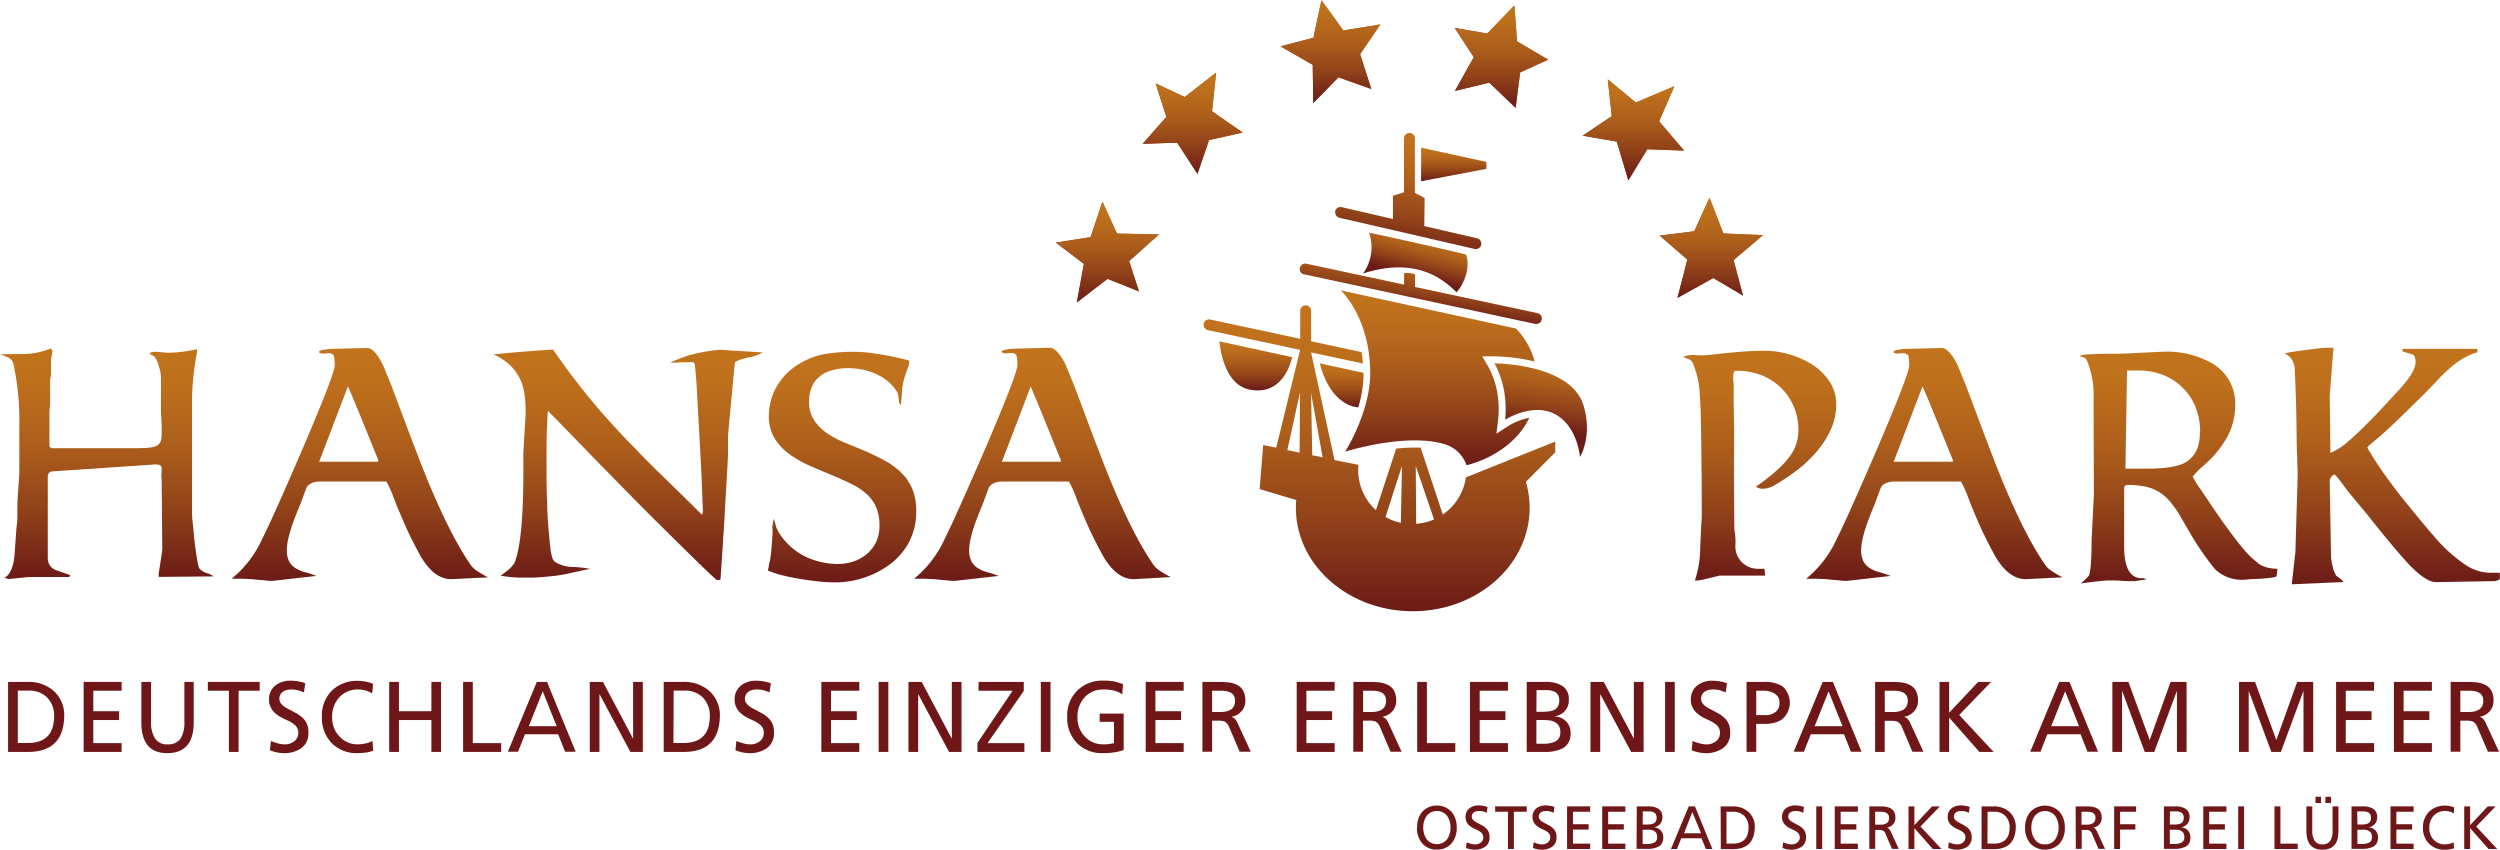 <?xml version="1.0"?>
<svg xmlns="http://www.w3.org/2000/svg" xmlns:xlink="http://www.w3.org/1999/xlink" viewBox="0 0 573.03 194.71" width="250" height="85"><defs><style>.cls-1{fill:url(#linear-gradient);}.cls-2{fill:url(#linear-gradient-2);}.cls-3{fill:url(#linear-gradient-3);}.cls-4{fill:url(#linear-gradient-4);}.cls-5{fill:url(#linear-gradient-5);}.cls-6{fill:url(#linear-gradient-6);}.cls-7{fill:url(#linear-gradient-7);}.cls-8{fill:url(#linear-gradient-8);}.cls-9{fill:url(#linear-gradient-9);}.cls-10{fill:url(#linear-gradient-10);}.cls-11{fill:url(#linear-gradient-11);}.cls-12{fill:url(#linear-gradient-12);}.cls-13{fill:url(#linear-gradient-13);}.cls-14{fill:url(#linear-gradient-14);}.cls-15{fill:url(#linear-gradient-15);}.cls-16{fill:#6f1718;}.cls-17{clip-path:url(#clip-path);}.cls-18{fill:url(#linear-gradient-17);}.cls-19{clip-path:url(#clip-path-2);}.cls-20{fill:url(#linear-gradient-19);}.cls-21{clip-path:url(#clip-path-3);}.cls-22{fill:url(#linear-gradient-21);}.cls-23{clip-path:url(#clip-path-4);}.cls-24{fill:url(#linear-gradient-23);}.cls-25{clip-path:url(#clip-path-5);}.cls-26{fill:url(#linear-gradient-25);}.cls-27{clip-path:url(#clip-path-6);}.cls-28{fill:url(#linear-gradient-27);}.cls-29{fill:url(#linear-gradient-28);}.cls-30{fill:url(#linear-gradient-29);}.cls-31{fill:url(#linear-gradient-30);}.cls-32{fill:url(#linear-gradient-31);}.cls-33{fill:url(#linear-gradient-32);}.cls-34{fill:url(#linear-gradient-33);}.cls-35{fill:url(#linear-gradient-34);}.cls-36{fill:url(#linear-gradient-35);}.cls-37{fill:url(#linear-gradient-36);}</style><linearGradient id="linear-gradient" x1="242.03" y1="57.72" x2="265.68" y2="57.72" gradientUnits="userSpaceOnUse"><stop offset="0" stop-color="#6c1b17"/><stop offset="0.02" stop-color="#6e1d17"/><stop offset="0.31" stop-color="#924319"/><stop offset="0.58" stop-color="#ad5e1b"/><stop offset="0.82" stop-color="#bc6e1c"/><stop offset="1" stop-color="#c2741c"/></linearGradient><linearGradient id="linear-gradient-2" x1="261.93" y1="28.18" x2="284.84" y2="28.18" xlink:href="#linear-gradient"/><linearGradient id="linear-gradient-3" x1="293.54" y1="11.79" x2="316.41" y2="11.79" xlink:href="#linear-gradient"/><linearGradient id="linear-gradient-4" x1="333.43" y1="12.93" x2="354.87" y2="12.93" xlink:href="#linear-gradient"/><linearGradient id="linear-gradient-5" x1="362.78" y1="29.7" x2="386.02" y2="29.7" xlink:href="#linear-gradient"/><linearGradient id="linear-gradient-6" x1="380.44" y1="56.74" x2="404.11" y2="56.74" xlink:href="#linear-gradient"/><linearGradient id="linear-gradient-7" x1="24.49" y1="132.62" x2="24.49" y2="79.82" xlink:href="#linear-gradient"/><linearGradient id="linear-gradient-8" x1="82.5" y1="133.07" x2="82.5" y2="79.67" xlink:href="#linear-gradient"/><linearGradient id="linear-gradient-9" x1="143.92" y1="132.92" x2="143.92" y2="80.12" xlink:href="#linear-gradient"/><linearGradient id="linear-gradient-10" x1="193.06" y1="133.37" x2="193.06" y2="80.57" xlink:href="#linear-gradient"/><linearGradient id="linear-gradient-11" x1="238.95" y1="133.07" x2="238.95" y2="79.67" xlink:href="#linear-gradient"/><linearGradient id="linear-gradient-12" x1="403.37" y1="132.92" x2="403.37" y2="80.27" xlink:href="#linear-gradient"/><linearGradient id="linear-gradient-13" x1="443.41" y1="133.07" x2="443.41" y2="79.67" xlink:href="#linear-gradient"/><linearGradient id="linear-gradient-14" x1="499.37" y1="133.67" x2="499.37" y2="80.49" xlink:href="#linear-gradient"/><linearGradient id="linear-gradient-15" x1="548.36" y1="133.89" x2="548.36" y2="79.67" xlink:href="#linear-gradient"/><clipPath id="clip-path"><polygon class="cls-1" points="242.03 55.55 248.44 60.42 246.82 69.27 253.86 63.86 261.08 66.75 258.82 59.79 265.68 53.66 256.02 53.48 252.69 46.17 249.98 54.29 242.03 55.55"/></clipPath><linearGradient id="linear-gradient-17" x1="-60.62" y1="630.87" x2="-59.62" y2="630.87" gradientTransform="matrix(0, -23.11, -23.11, 0, 14831.51, -1331.5)" xlink:href="#linear-gradient"/><clipPath id="clip-path-2"><polygon class="cls-2" points="264.89 19.07 267.35 26.73 261.93 32.89 269.82 32.65 274.47 39.81 277.13 32.05 284.84 30.32 277.82 25.44 278.76 16.55 271.56 22.18 264.89 19.07"/></clipPath><linearGradient id="linear-gradient-19" x1="-60.73" y1="630.86" x2="-59.73" y2="630.86" gradientTransform="matrix(0, -23.26, -23.26, 0, 14945.83, -1372.59)" xlink:href="#linear-gradient"/><clipPath id="clip-path-3"><polygon class="cls-3" points="293.54 10.57 300.89 14.79 301.01 23.58 306.79 17.67 314.33 20.35 311.76 12.34 316.41 5.54 307.91 6.91 302.89 0 301.05 8.59 293.54 10.57"/></clipPath><linearGradient id="linear-gradient-21" x1="-60.96" y1="630.85" x2="-59.96" y2="630.85" gradientTransform="matrix(0, -23.58, -23.58, 0, 15182.96, -1414.07)" xlink:href="#linear-gradient"/><clipPath id="clip-path-4"><polygon class="cls-4" points="333.43 6.34 337.82 13.04 333.49 20.77 341.35 18.88 347.4 24.67 348.44 16.54 354.87 13.62 347.73 9.41 347.12 1.18 340.89 7.64 333.43 6.34"/></clipPath><linearGradient id="linear-gradient-23" x1="-60.89" y1="630.85" x2="-59.89" y2="630.85" gradientTransform="matrix(0, -23.48, -23.48, 0, 15156.72, -1405.17)" xlink:href="#linear-gradient"/><clipPath id="clip-path-5"><polygon class="cls-5" points="368.52 18.13 369.44 26.56 362.78 31.04 370.59 32.4 373.23 41.28 377.59 34.15 386.02 34.46 380.3 27.75 383.79 19.7 374.94 23.43 368.52 18.13"/></clipPath><linearGradient id="linear-gradient-25" x1="-60.66" y1="630.86" x2="-59.66" y2="630.86" gradientTransform="matrix(0, -23.15, -23.15, 0, 14981.43, -1363.3)" xlink:href="#linear-gradient"/><clipPath id="clip-path-6"><polygon class="cls-6" points="391.84 45.27 388.34 52.95 380.44 53.95 386.76 59.43 384.5 68.22 392.69 63.67 399.53 67.7 397.36 59.55 404.11 53.83 395.02 53.45 391.84 45.27"/></clipPath><linearGradient id="linear-gradient-27" x1="-60.53" y1="630.85" x2="-59.53" y2="630.85" gradientTransform="matrix(0, -22.96, -22.96, 0, 14873.49, -1321.21)" xlink:href="#linear-gradient"/><linearGradient id="linear-gradient-28" x1="321.88" y1="59.06" x2="325.76" y2="30.33" xlink:href="#linear-gradient"/><linearGradient id="linear-gradient-29" x1="325.05" y1="71.37" x2="327.24" y2="56.96" xlink:href="#linear-gradient"/><linearGradient id="linear-gradient-30" x1="287.85" y1="89.43" x2="287.85" y2="78.19" xlink:href="#linear-gradient"/><linearGradient id="linear-gradient-31" x1="333.22" y1="41.48" x2="333.22" y2="33.79" xlink:href="#linear-gradient"/><linearGradient id="linear-gradient-32" x1="307.54" y1="93.3" x2="307.54" y2="83.23" xlink:href="#linear-gradient"/><linearGradient id="linear-gradient-33" x1="316.22" y1="140.04" x2="316.22" y2="69.93" xlink:href="#linear-gradient"/><linearGradient id="linear-gradient-34" x1="352.16" y1="98.8" x2="354.67" y2="79.38" xlink:href="#linear-gradient"/><linearGradient id="linear-gradient-35" x1="329.55" y1="106.57" x2="329.55" y2="66.5" xlink:href="#linear-gradient"/><linearGradient id="linear-gradient-36" x1="323.62" y1="63.05" x2="326.29" y2="53.03" xlink:href="#linear-gradient"/></defs><g id="Ebene_2" data-name="Ebene 2"><g id="Ebene_1-2" data-name="Ebene 1"><path class="cls-7" d="M36.37,132.17v-.68c0-.1.08-.61.23-1.53s.35-2.27.6-4l-.15-16.35a3.38,3.38,0,0,1,0-1.42,1.73,1.73,0,0,1,0-.41,2.24,2.24,0,0,0,0-.34v-.23c0-.55-.47-.82-1.42-.82l-23.18,1.57c-.79,0-1.27.25-1.42.75a1,1,0,0,0-.08.53V128a2.84,2.84,0,0,0,1.88,2.62l3.22,1.13a.39.39,0,0,1-.45.45h-9l-4.5.45-1.12-.23q1.87-1,2.33-4.95l.45-6.37c.15-1.25.22-2,.22-2.33v-3.67l.45-6.6V97.22a61.9,61.9,0,0,0-1.27-13.5,2.29,2.29,0,0,0-1.35-1.88C.67,81.39.05,81.17,0,81.17c.25,0,2-.08,5.1-.08a17.2,17.2,0,0,0,6.52-1.27,1,1,0,0,1,.38.67,9.37,9.37,0,0,1-.15,1,9.37,9.37,0,0,0-.15,1v3.38a2.86,2.86,0,0,1-.11.56,2.33,2.33,0,0,0-.11.56v5.25c0,.15,0,.55-.08,1.2s-.07,1-.07,1.2v7.65l.44.38H31.42c2.6,0,4.18-.23,4.73-.68a2.54,2.54,0,0,0,.68-.86,5.3,5.3,0,0,0,.22-1.91v-1c0-.6,0-1.37-.07-2.32s-.08-1.68-.08-2.18V86.42a9,9,0,0,0-.53-2.63,4.85,4.85,0,0,0-1.12-2.25l-.41-.18a2.11,2.11,0,0,1-.57-.42,2.05,2.05,0,0,1,1.06-.37l.48,0,1.24.11,1.24.11a5.59,5.59,0,0,0,.56,0,30.3,30.3,0,0,0,6.3-.83v.75a66.38,66.38,0,0,0-1.13,10v26.17c0,.7,0,1.67.15,2.89s.25,2.71.45,4.46c.46,3.7.83,5.73,1.13,6.08a4.27,4.27,0,0,0,1.65,1,5.19,5.19,0,0,1,1.58.75Z"/><path class="cls-8" d="M103.42,132.69q-4.35,0-7.65-6.45c-1.15-2.15-2.06-4-2.73-5.51s-1.25-2.87-1.73-4-.9-2.26-1.27-3.26a25.63,25.63,0,0,0-1.47-3.15H73.8c-.2,0-.48,0-.83,0a5.3,5.3,0,0,0-1.08.18,3.36,3.36,0,0,0-1,.49,1.94,1.94,0,0,0-.72.94l-1.42,3.82q-3,7-3,10.2a5.44,5.44,0,0,0,.56,2.74,4.37,4.37,0,0,0,1.46,1.5,7.75,7.75,0,0,0,2.14.9,27,27,0,0,1,2.59.86l-10,1.13c-.4,0-.91,0-1.53-.08s-1.42-.12-2.37-.22q-.68-.08-1.5-.12l-1.61-.07c-.52,0-1,0-1.42,0H53.1a25.12,25.12,0,0,0,6.9-8.92q1.5-3,3.86-8.29t5.66-12.94q7.2-16.87,7.2-18.75a10.78,10.78,0,0,0-.15-2c-.1-.53-.55-.79-1.35-.79a3.39,3.39,0,0,0-.67.07H73.8a.94.94,0,0,1-.68-.3c0-.25.29-.42.87-.52s1.11-.18,1.61-.23l8.55-.22q1.65,0,3.6,3.82l2,4.88,3.6,9.6q1.8,4.8,3.68,9.6,5.7,14.25,10.65,21.52a5.41,5.41,0,0,0,1.31,1.43,20.45,20.45,0,0,0,2.89,1.72ZM86.7,105.77v-.45c-.1-.2-.41-.95-.94-2.25s-1.14-2.81-1.84-4.54S82.5,95,81.75,93.21s-1.4-3.39-2-4.69l-6.6,17.25Z"/><path class="cls-9" d="M174.82,80.72a9.43,9.43,0,0,1-3.07,1.12,17.7,17.7,0,0,0-2.14.56,6,6,0,0,0-1.16.57q-1.57,16.2-1.58,17.17v3.53c0,.65-.07,2.24-.22,4.76s-.35,6-.6,10.54l-.9,13.8a.81.81,0,0,1-.38.11,3.15,3.15,0,0,1-.45,0q-.15,0-3.82-3.53-13.42-13.12-20.93-20.92-2.92-2.93-5-5.1l-3.71-3.83c-1.08-1.09-2-2.07-2.85-2.92l-2.44-2.48c-.1,1.6-.18,3.19-.23,4.76s-.07,3.23-.07,5,0,3.59,0,5.59.08,4.19.18,6.59c0,1,.07,2.33.19,4s.31,3.65.56,6c.15.8.28,1.37.38,1.72a1.92,1.92,0,0,0,.9,1.13,8,8,0,0,0,3.82,1,27,27,0,0,1,4,.45q-.23,0-5.7,1.2c-.7.15-1.48.27-2.33.38l-2.58.26c-.88.07-1.69.12-2.44.15l-1.8,0a27.29,27.29,0,0,1-5.7-.44,20.5,20.5,0,0,0,2-1.54,7.23,7.23,0,0,0,1-1.13,2.28,2.28,0,0,0,.41-.86,4.3,4.3,0,0,1,.23-.75q1.58-5.62,1.57-19.65v-4.2l.53-9.15q0-5-1.13-7.43a11.12,11.12,0,0,0-2.25-3.33,13.29,13.29,0,0,0-4-2.67q4.58-.52,13.65-1.12a161.49,161.49,0,0,0,17.48,21.3c.75.75,1.57,1.6,2.47,2.55s2,2.06,3.3,3.34l4.62,4.5q2.66,2.58,6.26,6.18a1.49,1.49,0,0,0,.22-.9l-.37-9.3-.9-16.5c-.05-.84-.11-1.93-.19-3.26s-.21-2.86-.41-4.61c-.1-.3-.43-.45-1-.45a1.06,1.06,0,0,1-.45.07c-.15,0-.35,0-.6,0a6.93,6.93,0,0,1-.82,0c-.65,0-1.2.08-1.65.08h-1.13a41.94,41.94,0,0,1,4-1.58c.65-.2,1.38-.39,2.18-.56s1.57-.33,2.32-.45,1.43-.22,2-.27,1-.07,1.27-.07Z"/><path class="cls-10" d="M208.4,83.36a4.15,4.15,0,0,0-.15.52,2.34,2.34,0,0,0-.27.59c-.07.25-.16.52-.26.83a15.66,15.66,0,0,0-.9,3.52l-.3,3.9c-.3-.15-.48-.55-.52-1.2a6.62,6.62,0,0,0-.23-1.43,7.66,7.66,0,0,0-1.46-2,11.19,11.19,0,0,0-2.44-1.88,14.11,14.11,0,0,0-3.33-1.35,15.77,15.77,0,0,0-4.17-.52,12,12,0,0,0-4.2.64,7.47,7.47,0,0,0-2.77,1.68,6.08,6.08,0,0,0-1.5,2.44,9.34,9.34,0,0,0-.45,2.89,7.42,7.42,0,0,0,1.16,4.27,10.88,10.88,0,0,0,3,3,22.16,22.16,0,0,0,4,2.13l4.39,1.8c1.85.8,3.51,1.62,5,2.44a16.58,16.58,0,0,1,3.78,2.85,11.07,11.07,0,0,1,2.4,3.71,13.3,13.3,0,0,1,.83,4.88,15.07,15.07,0,0,1-1.69,7.2,15.39,15.39,0,0,1-4.76,5.32,21.19,21.19,0,0,1-12.68,3.83,31.72,31.72,0,0,1-3.49-.23c-1.32-.15-2.67-.33-4.05-.56s-2.71-.5-4-.82a20.89,20.89,0,0,1-3.3-1.09,2.27,2.27,0,0,1,.08-.53,3.25,3.25,0,0,0,.11-.6,4.86,4.86,0,0,1,.19-.9,14.05,14.05,0,0,0,.26-1.53c.08-.63.14-1.29.19-2s.1-1.39.15-2.06.07-1.24.07-1.69a3.35,3.35,0,0,1,0-1.13c.07-.4.16-.87.26-1.42a6.51,6.51,0,0,1,.38,1.24,6.51,6.51,0,0,0,.9,2.06,14.63,14.63,0,0,0,6.15,5.44,17.56,17.56,0,0,0,7.2,1.61,11.73,11.73,0,0,0,3.6-.56,9.29,9.29,0,0,0,3.07-1.69,8.3,8.3,0,0,0,2.14-2.73,8.56,8.56,0,0,0,.79-3.78,10.59,10.59,0,0,0-.72-4.16,8.78,8.78,0,0,0-2.1-3,14.39,14.39,0,0,0-3.48-2.35c-1.4-.7-3-1.43-4.8-2.17-1.45-.6-3-1.26-4.69-2a26.09,26.09,0,0,1-4.65-2.58,13.12,13.12,0,0,1-3.53-3.67,9.73,9.73,0,0,1-1.38-5.32A13.54,13.54,0,0,1,178,88.58a14.3,14.3,0,0,1,5.33-5.32,16.54,16.54,0,0,1,6-2.21,40.53,40.53,0,0,1,6.19-.48,31.83,31.83,0,0,1,4.54.33c1.52.22,2.91.45,4.16.7,1.45.29,2.85.61,4.2,1Z"/><path class="cls-11" d="M259.87,132.69q-4.35,0-7.65-6.45c-1.15-2.15-2.06-4-2.74-5.51s-1.25-2.87-1.72-4-.9-2.26-1.28-3.26a24.11,24.11,0,0,0-1.46-3.15H230.25c-.21,0-.48,0-.83,0a5.5,5.5,0,0,0-1.09.18,3.58,3.58,0,0,0-1.05.49,2,2,0,0,0-.71.94l-1.42,3.82q-3,7-3,10.2a5.34,5.34,0,0,0,.56,2.74,4.28,4.28,0,0,0,1.46,1.5,7.62,7.62,0,0,0,2.14.9c.82.23,1.69.51,2.59.86l-10,1.13c-.4,0-.91,0-1.54-.08s-1.41-.12-2.36-.22q-.68-.08-1.5-.12l-1.61-.07c-.53,0-1,0-1.43,0h-.93a25.23,25.23,0,0,0,6.9-8.92q1.5-3,3.86-8.29T226,102.39q7.2-16.87,7.2-18.75a10.78,10.78,0,0,0-.15-2c-.1-.53-.55-.79-1.35-.79a3.39,3.39,0,0,0-.67.07h-.75a.94.94,0,0,1-.68-.3c0-.25.29-.42.86-.52s1.11-.18,1.62-.23l8.55-.22q1.65,0,3.6,3.82l2,4.88,3.6,9.6q1.8,4.8,3.68,9.6,5.69,14.25,10.65,21.52a5.25,5.25,0,0,0,1.31,1.43,19.87,19.87,0,0,0,2.89,1.72Zm-16.72-26.92v-.45c-.11-.2-.42-.95-.94-2.25l-1.84-4.54c-.7-1.72-1.42-3.5-2.17-5.32s-1.41-3.39-1.95-4.69l-6.6,17.25Z"/><path class="cls-12" d="M420.88,92.57a14,14,0,0,1-1.23,5.81,21.47,21.47,0,0,1-3.27,5.1,29.2,29.2,0,0,1-4.53,4.28,48.09,48.09,0,0,1-5,3.33,5.42,5.42,0,0,1-1.76.75,5.59,5.59,0,0,1-1.31.12,2.13,2.13,0,0,1-.87-.23,2.28,2.28,0,0,1-.41-.26,45,45,0,0,0,4.8-3.75,21.12,21.12,0,0,0,3-3.26,9.64,9.64,0,0,0,1.5-3,11.39,11.39,0,0,0,.42-3.08,13.42,13.42,0,0,0-4-9.56,13.6,13.6,0,0,0-4.5-2.89,15.63,15.63,0,0,0-5.85-1c-.4,0-.6.5-.6,1.51,0,0,0,.2,0,.45s.06.62.11,1.12a.68.68,0,0,0,0,.3,5.31,5.31,0,0,1,0,.83c0,.5,0,1.34,0,2.52s.05,3,.08,5.41,0,5.59,0,9.5,0,8.84.08,14.8a14.77,14.77,0,0,1,.23,3.68,5.24,5.24,0,0,0,.48,2.33,5.42,5.42,0,0,0,1.2,1.61,5.19,5.19,0,0,0,3.42,1.32h1.57l.15,1.57H394.11c.05,0-.78.2-2.48.6a22.69,22.69,0,0,1-2.47.53h-.68a24.12,24.12,0,0,0,1.21-6.53c0-1.3.1-2.6.15-3.9s.12-2.6.22-3.9q0-8.55-.08-13.65c0-3.39-.08-6.06-.11-8s-.06-3.33-.11-4.2-.1-1.64-.15-2.29a19.91,19.91,0,0,0-1.73-7.65,2.82,2.82,0,0,0-.9-.68,3.32,3.32,0,0,1-1.12-.52,6.09,6.09,0,0,1,2.33-.38c.85.05,1.47.08,1.87.08h.53l2.47-.23q3.15-.37,6-.6c1.9-.15,3.77-.22,5.63-.22a20.78,20.78,0,0,1,10.61,3.11,13.56,13.56,0,0,1,4,3.86,9.3,9.3,0,0,1,1.57,5.33"/><path class="cls-13" d="M464.33,132.69q-4.35,0-7.65-6.45c-1.15-2.15-2.06-4-2.74-5.51s-1.25-2.87-1.72-4-.9-2.26-1.28-3.26a24.11,24.11,0,0,0-1.46-3.15H434.71c-.2,0-.48,0-.83,0a5.5,5.5,0,0,0-1.09.18,3.58,3.58,0,0,0-1.05.49,2,2,0,0,0-.71.94l-1.42,3.82q-3,7-3,10.2a5.34,5.34,0,0,0,.56,2.74,4.28,4.28,0,0,0,1.46,1.5,7.62,7.62,0,0,0,2.14.9c.82.23,1.69.51,2.59.86l-10,1.13c-.4,0-.91,0-1.54-.08s-1.41-.12-2.36-.22q-.68-.08-1.5-.12l-1.61-.07c-.53,0-1,0-1.43,0H414a25.12,25.12,0,0,0,6.9-8.92q1.5-3,3.86-8.29t5.66-12.94q7.2-16.87,7.2-18.75a10.78,10.78,0,0,0-.15-2c-.1-.53-.55-.79-1.35-.79a3.39,3.39,0,0,0-.67.07h-.75a.94.94,0,0,1-.68-.3c0-.25.29-.42.86-.52s1.12-.18,1.62-.23l8.55-.22q1.65,0,3.6,3.82l2,4.88,3.6,9.6q1.8,4.8,3.68,9.6,5.7,14.25,10.65,21.52a5.25,5.25,0,0,0,1.31,1.43,19.87,19.87,0,0,0,2.89,1.72Zm-16.72-26.92v-.45c-.1-.2-.42-.95-.94-2.25l-1.84-4.54c-.7-1.72-1.42-3.5-2.17-5.32s-1.4-3.39-2-4.69l-6.6,17.25Z"/><path class="cls-14" d="M521.83,132c-.2.3-2,.52-5.25.67-.25,0-.68,0-1.31.08s-1,.07-1.16.07a8.72,8.72,0,0,1-6.45-2.47,65.42,65.42,0,0,1-5.11-7.28l-3.24-5.55a23.34,23.34,0,0,0-2.15-2.89,10,10,0,0,0-2.41-2,10.14,10.14,0,0,0-3.05-1.16,19.36,19.36,0,0,0-4.07-.38q-.75,0-.75.9v13.13q0,7.35,4,7.35a1.48,1.48,0,0,1,1.06.3c-.8.1-1.41.19-1.83.26s-.67.11-.71.11h-.9c-.5,0-1.23,0-2.18-.07s-1.66-.08-2.14-.08h-.78q-1.44,0-6.46.68a15.07,15.07,0,0,0,1.81-1.73c.44-.75.67-3.5.67-8.25l.52-10.35-.07-23.54a20.14,20.14,0,0,0-1.58-7.36,1.19,1.19,0,0,0-.75-.6,1.81,1.81,0,0,1-.67-.22.66.66,0,0,0-.22-.08,5.84,5.84,0,0,1,1.64-.37l4.21-.15c.75,0,1.61,0,2.58,0s2.09-.06,3.34-.11l7.8-.38a21.27,21.27,0,0,1,10.28,2.4,10.62,10.62,0,0,1,5.84,9.83,15.11,15.11,0,0,1-1.87,7.39,23.49,23.49,0,0,1-5.1,6.26,20.65,20.65,0,0,0-2.78,2.77,20.16,20.16,0,0,0,1.88,3q3.83,5.77,6.19,9t3.75,4.79a16.77,16.77,0,0,0,2.06,2.14c.45.35.85.68,1.2,1a5.84,5.84,0,0,0,1.95.9,9.28,9.28,0,0,0,2.4.3ZM504.29,98.94a15.07,15.07,0,0,0-1.06-5.73,12.85,12.85,0,0,0-3-4.47,13.14,13.14,0,0,0-4.52-2.88,15.2,15.2,0,0,0-5.61-1h-2.56l-.37,22.5h5q7.38,0,9.57-2a6.29,6.29,0,0,0,1.88-2.55,10.59,10.59,0,0,0,.61-3.9"/><path class="cls-15" d="M573,132.69a3.85,3.85,0,0,1-1.12.45l-13.5.23q-2.32,0-6.15-4-1.43-1.5-3.83-4.35t-5.85-7.2l-4.42-5.32q-2.7-3.75-3-3.75c-.45,0-.83.4-1.13,1.2l.3,17.62c0,.4.1.78.15,1.13a7.89,7.89,0,0,0,.23,1.05,5.61,5.61,0,0,0,.9,2.25,5.27,5.27,0,0,1,1.57,1.35l-11.85.52.83-7.42.52-17.4v-.68c0-.4,0-1-.07-1.65,0-.35,0-1.33-.08-3s-.08-3.54-.11-5.73-.07-4.5-.15-6.91-.16-4.55-.26-6.45a4.54,4.54,0,0,0-.68-2.32A3.67,3.67,0,0,0,523.68,81c.1-.15,1.68-.43,4.73-.83,1.4-.19,2.51-.33,3.34-.41s1.36-.11,1.61-.11h1.5L534,90.55l.15,13.19a14.64,14.64,0,0,0,4.17-2.69q2.58-2.19,7-6.83,2.25-2.4,3.86-4.16A39.36,39.36,0,0,0,551.81,87a13.23,13.23,0,0,0,1.42-2.29,4.3,4.3,0,0,0,.45-1.8q0-1.58-.9-1.8-2-.6-2.1-.6v-.6h17.1l.08.75a16.08,16.08,0,0,0-3.38,1.5,21.14,21.14,0,0,0-2.92,2.14,40.57,40.57,0,0,0-2.93,2.85q-1.5,1.62-3.37,3.49L549.78,96q-3.6,3.45-5.43,4.91c-1.23,1-1.79,1.54-1.69,1.69q1,1.8,2.47,4c1,1.5,2.07,3,3.19,4.5s2.25,2.94,3.38,4.31,2.13,2.6,3,3.67l2.14,2.56c.53.62.76.88.71.78a35,35,0,0,0,7.28,6.79,10.62,10.62,0,0,0,5.4,2H573Z"/><path class="cls-16" d="M1.85,156.24H6.44a8.68,8.68,0,0,1,5.87,2.07,7.44,7.44,0,0,1,2.41,5.82q-.17,8.15-8.28,8.16H1.85Zm2.23,14H6.41q5.91,0,6-6.05a5.87,5.87,0,0,0-1.64-4.4,5.67,5.67,0,0,0-4.05-1.56H4.08Z"/><polygon class="cls-16" points="19.17 156.24 27.88 156.24 27.88 158.26 21.39 158.26 21.39 162.96 27.3 162.96 27.3 164.98 21.39 164.98 21.39 170.27 27.88 170.27 27.88 172.29 19.17 172.29 19.17 156.24"/><path class="cls-16" d="M44.4,165.65q-.06,6.87-6,6.92t-6-6.93v-9.4h2.22v9.12a6.93,6.93,0,0,0,.85,3.74,3.21,3.21,0,0,0,3,1.45,3.3,3.3,0,0,0,3-1.45,7.14,7.14,0,0,0,.79-3.74v-9.12H44.4Z"/><polygon class="cls-16" points="52.47 158.26 47.64 158.26 47.64 156.24 59.52 156.24 59.52 158.26 54.69 158.26 54.69 172.29 52.47 172.29 52.47 158.26"/><path class="cls-16" d="M69.67,158.66a10.85,10.85,0,0,0-1.44-.53,6.27,6.27,0,0,0-1.47-.15,4.88,4.88,0,0,0-.93.09,2.79,2.79,0,0,0-.87.35,1.71,1.71,0,0,0-.64.64,1.85,1.85,0,0,0-.28,1.07,1.59,1.59,0,0,0,.32,1,3.39,3.39,0,0,0,.76.75,7.08,7.08,0,0,0,1.09.63c.38.19.77.4,1.17.64a7.38,7.38,0,0,1,2.31,1.65,4.28,4.28,0,0,1,1,3,4.2,4.2,0,0,1-1.65,3.65,6.92,6.92,0,0,1-4,1.13,9.13,9.13,0,0,1-3.17-.67l.22-2.12c.4.16.9.33,1.49.5a5.84,5.84,0,0,0,1.74.27,3.37,3.37,0,0,0,2-.62,2.36,2.36,0,0,0,1.05-2,2.39,2.39,0,0,0-.27-1.18,2.74,2.74,0,0,0-.76-.84,6.54,6.54,0,0,0-1.07-.68L65,164.64a7.81,7.81,0,0,1-2.26-1.54,4.31,4.31,0,0,1-.76-1.2,3.55,3.55,0,0,1-.31-1.57,4,4,0,0,1,1.44-3.27,5.52,5.52,0,0,1,3.54-1.1,10.14,10.14,0,0,1,3.32.58Z"/><path class="cls-16" d="M85.32,158.88a6.08,6.08,0,0,0-3.21-.9,5.65,5.65,0,0,0-4.32,1.78,6.35,6.35,0,0,0-1.65,4.51,6.09,6.09,0,0,0,1.73,4.54A5.53,5.53,0,0,0,82,170.55a8.24,8.24,0,0,0,1.85-.22,6.2,6.2,0,0,0,1.54-.55l.14,2.21a6.28,6.28,0,0,1-1.85.46,13.93,13.93,0,0,1-1.7.12,8,8,0,0,1-5.93-2.28,8.3,8.3,0,0,1-2.27-6.1,8,8,0,0,1,2.34-6A8.14,8.14,0,0,1,82,156a8.79,8.79,0,0,1,3.51.69Z"/><polygon class="cls-16" points="89.21 156.24 91.44 156.24 91.44 162.96 98.88 162.96 98.88 156.24 101.1 156.24 101.1 172.29 98.88 172.29 98.88 164.98 91.44 164.98 91.44 172.29 89.21 172.29 89.21 156.24"/><polygon class="cls-16" points="106.15 156.24 108.37 156.24 108.37 170.27 114.88 170.27 114.88 172.29 106.15 172.29 106.15 156.24"/><path class="cls-16" d="M123.05,156.24h2.33l6.57,16h-2.42l-1.59-4h-7.61l-1.58,4h-2.34Zm1.35,2.16-3.19,8h6.39Z"/><polygon class="cls-16" points="135.18 156.24 138.21 156.24 145.06 169.17 145.12 169.17 145.12 156.24 147.34 156.24 147.34 172.29 144.49 172.29 137.44 159.09 137.4 159.09 137.4 172.29 135.18 172.29 135.18 156.24"/><path class="cls-16" d="M152.13,156.24h4.59a8.66,8.66,0,0,1,5.87,2.07,7.44,7.44,0,0,1,2.41,5.82q-.17,8.15-8.28,8.16h-4.59Zm2.23,14h2.34q5.9,0,6-6.05a5.9,5.9,0,0,0-1.63-4.4,5.72,5.72,0,0,0-4.06-1.56h-2.6Z"/><path class="cls-16" d="M176.38,158.66a11.39,11.39,0,0,0-1.44-.53,6.33,6.33,0,0,0-1.47-.15,4.88,4.88,0,0,0-.93.09,2.79,2.79,0,0,0-.87.35,1.71,1.71,0,0,0-.64.64,1.85,1.85,0,0,0-.28,1.07,1.59,1.59,0,0,0,.32,1,3.39,3.39,0,0,0,.76.75,7.08,7.08,0,0,0,1.09.63c.38.19.77.4,1.17.64a7.38,7.38,0,0,1,2.31,1.65,4.28,4.28,0,0,1,1,3,4.18,4.18,0,0,1-1.66,3.65,6.87,6.87,0,0,1-4,1.13,9.13,9.13,0,0,1-3.17-.67l.22-2.12a15.09,15.09,0,0,0,1.49.5,5.84,5.84,0,0,0,1.74.27,3.37,3.37,0,0,0,2-.62,2.36,2.36,0,0,0,1.05-2,2.39,2.39,0,0,0-.27-1.18,2.74,2.74,0,0,0-.76-.84,6.54,6.54,0,0,0-1.07-.68l-1.25-.59a7.67,7.67,0,0,1-2.26-1.54,4.31,4.31,0,0,1-.76-1.2,3.55,3.55,0,0,1-.31-1.57,4,4,0,0,1,1.44-3.27,5.52,5.52,0,0,1,3.54-1.1,10.14,10.14,0,0,1,3.32.58Z"/><polygon class="cls-16" points="188.26 156.24 196.97 156.24 196.97 158.26 190.48 158.26 190.48 162.96 196.39 162.96 196.39 164.98 190.48 164.98 190.48 170.27 196.97 170.27 196.97 172.29 188.26 172.29 188.26 156.24"/><rect class="cls-16" x="201.4" y="156.24" width="2.22" height="16.05"/><polygon class="cls-16" points="208.23 156.24 211.26 156.24 218.11 169.17 218.17 169.17 218.17 156.24 220.39 156.24 220.39 172.29 217.54 172.29 210.49 159.09 210.45 159.09 210.45 172.29 208.23 172.29 208.23 156.24"/><polygon class="cls-16" points="224.04 170.23 232.1 158.26 224.3 158.26 224.3 156.24 234.66 156.24 234.66 158.31 226.36 170.27 234.8 170.27 234.8 172.29 224.04 172.29 224.04 170.23"/><rect class="cls-16" x="238.57" y="156.24" width="2.22" height="16.05"/><path class="cls-16" d="M257.23,159.1a5.32,5.32,0,0,0-1.78-.84,9.83,9.83,0,0,0-2.51-.28,5.65,5.65,0,0,0-4.32,1.78,6.45,6.45,0,0,0-1.65,4.51,6.13,6.13,0,0,0,1.73,4.54,5.55,5.55,0,0,0,4.13,1.74,8.73,8.73,0,0,0,1.64-.11l.49-.09.38-.07v-4.89h-3.28v-1.88h5.5v8.35a12.41,12.41,0,0,1-1.75.46,17,17,0,0,1-3,.25,8,8,0,0,1-5.93-2.28,8.25,8.25,0,0,1-2.26-6.1,7.94,7.94,0,0,1,2.34-6,8.12,8.12,0,0,1,5.88-2.24,14.68,14.68,0,0,1,2.67.2c.66.18,1.29.38,1.9.61Z"/><polygon class="cls-16" points="262.61 156.24 271.31 156.24 271.31 158.26 264.83 158.26 264.83 162.96 270.73 162.96 270.73 164.98 264.83 164.98 264.83 170.27 271.31 170.27 271.31 172.29 262.61 172.29 262.61 156.24"/><path class="cls-16" d="M275.61,156.24h3.8a20.11,20.11,0,0,1,2.25.12,6,6,0,0,1,1.94.59,3.35,3.35,0,0,1,1.36,1.31,4.86,4.86,0,0,1,.49,2.33,3.43,3.43,0,0,1-.92,2.41,3.89,3.89,0,0,1-2.29,1.24v0a2.26,2.26,0,0,1,.85.51,5.21,5.21,0,0,1,.66,1.11l2.94,6.39h-2.54l-2.38-5.57a2.46,2.46,0,0,0-1.09-1.37,4.27,4.27,0,0,0-1.51-.19h-1.34v7.13h-2.22Zm2.22,6.9h1.9c2.21,0,3.33-.86,3.36-2.5s-1.06-2.35-3.13-2.38h-2.13Z"/><polygon class="cls-16" points="297.22 156.24 305.92 156.24 305.92 158.26 299.44 158.26 299.44 162.96 305.34 162.96 305.34 164.98 299.44 164.98 299.44 170.27 305.92 170.27 305.92 172.29 297.22 172.29 297.22 156.24"/><path class="cls-16" d="M310.22,156.24H314a20.06,20.06,0,0,1,2.24.12,6,6,0,0,1,1.94.59,3.35,3.35,0,0,1,1.36,1.31,4.86,4.86,0,0,1,.49,2.33,3.43,3.43,0,0,1-.92,2.41,3.89,3.89,0,0,1-2.29,1.24v0a2.26,2.26,0,0,1,.85.51,5.21,5.21,0,0,1,.66,1.11l2.94,6.39h-2.54l-2.38-5.57a2.46,2.46,0,0,0-1.09-1.37,4.27,4.27,0,0,0-1.51-.19h-1.34v7.13h-2.22Zm2.22,6.9h1.9c2.21,0,3.33-.86,3.36-2.5s-1.06-2.35-3.12-2.38h-2.14Z"/><polygon class="cls-16" points="324.84 156.24 327.06 156.24 327.06 170.27 333.57 170.27 333.57 172.29 324.84 172.29 324.84 156.24"/><polygon class="cls-16" points="336.94 156.24 345.64 156.24 345.64 158.26 339.16 158.26 339.16 162.96 345.06 162.96 345.06 164.98 339.16 164.98 339.16 170.27 345.64 170.27 345.64 172.29 336.94 172.29 336.94 156.24"/><path class="cls-16" d="M349.94,156.24h4.2a7.29,7.29,0,0,1,3.93.89,3.49,3.49,0,0,1,1.52,3.16,3.61,3.61,0,0,1-3.2,3.81v.05A4,4,0,0,1,359,165.3a3.8,3.8,0,0,1,1,2.71,4.17,4.17,0,0,1-.46,2.09,3.49,3.49,0,0,1-1.3,1.34,8.85,8.85,0,0,1-4.16.85h-4.14Zm2.22,6.86h1.22A15.48,15.48,0,0,0,355,163a5,5,0,0,0,1.24-.33,2.09,2.09,0,0,0,.85-.79,2.66,2.66,0,0,0,.31-1.38,2.52,2.52,0,0,0-.25-1.19,1.63,1.63,0,0,0-.68-.74,4.22,4.22,0,0,0-1.93-.45h-2.34Zm0,7.31h1.67a6.06,6.06,0,0,0,2.67-.51,2.16,2.16,0,0,0,.85-.79,2.58,2.58,0,0,0,.3-1.3,3.05,3.05,0,0,0-.34-1.52,2.4,2.4,0,0,0-.94-.85,3.74,3.74,0,0,0-1.29-.39,14.46,14.46,0,0,0-1.47-.07h-1.45Z"/><polygon class="cls-16" points="364.56 156.24 367.6 156.24 374.45 169.17 374.5 169.17 374.5 156.24 376.73 156.24 376.73 172.29 373.87 172.29 366.83 159.09 366.79 159.09 366.79 172.29 364.56 172.29 364.56 156.24"/><rect class="cls-16" x="381.66" y="156.24" width="2.22" height="16.05"/><path class="cls-16" d="M395.55,158.66a11,11,0,0,0-1.45-.53,6.27,6.27,0,0,0-1.47-.15,4.88,4.88,0,0,0-.93.09,3,3,0,0,0-.87.35,1.78,1.78,0,0,0-.64.64,1.93,1.93,0,0,0-.27,1.07,1.53,1.53,0,0,0,.32,1,3.33,3.33,0,0,0,.75.75,7.59,7.59,0,0,0,1.09.63c.38.19.78.4,1.17.64a7.42,7.42,0,0,1,2.32,1.65,4.27,4.27,0,0,1,1,3,4.15,4.15,0,0,1-1.65,3.65,6.89,6.89,0,0,1-4,1.13,9.13,9.13,0,0,1-3.17-.67l.21-2.12c.4.16.9.33,1.49.5a5.84,5.84,0,0,0,1.74.27,3.35,3.35,0,0,0,2-.62,2.36,2.36,0,0,0,1.05-2,2.39,2.39,0,0,0-.27-1.18,2.62,2.62,0,0,0-.76-.84,6.44,6.44,0,0,0-1.06-.68l-1.25-.59a7.55,7.55,0,0,1-2.26-1.54,4.09,4.09,0,0,1-.76-1.2,3.54,3.54,0,0,1-.32-1.57,4,4,0,0,1,1.45-3.27,5.52,5.52,0,0,1,3.54-1.1,10.09,10.09,0,0,1,3.31.58Z"/><path class="cls-16" d="M400.33,156.24h4.08a7.57,7.57,0,0,1,4.14,1,5,5,0,0,1,0,7.51,5,5,0,0,1-1.76.83,7.37,7.37,0,0,1-2.06.28h-2.18v6.41h-2.22Zm2.22,7.62h2.2a3.66,3.66,0,0,0,1.1-.16,2.8,2.8,0,0,0,1-.48,2.49,2.49,0,0,0,.77-.88,3,3,0,0,0,.26-1.31,2.57,2.57,0,0,0-.31-1.31,2.78,2.78,0,0,0-.87-.84,4.66,4.66,0,0,0-2.25-.62h-1.9Z"/><path class="cls-16" d="M417.78,156.24h2.34l6.57,16h-2.43l-1.59-4h-7.61l-1.58,4h-2.34Zm1.35,2.16-3.19,8h6.39Z"/><path class="cls-16" d="M429.8,156.24h3.8a20.11,20.11,0,0,1,2.25.12,6,6,0,0,1,1.94.59,3.33,3.33,0,0,1,1.35,1.31,4.74,4.74,0,0,1,.49,2.33,3.42,3.42,0,0,1-.91,2.41,3.92,3.92,0,0,1-2.29,1.24v0a2.35,2.35,0,0,1,.85.51,5.21,5.21,0,0,1,.66,1.11l2.94,6.39h-2.54L436,166.72a2.46,2.46,0,0,0-1.09-1.37,4.27,4.27,0,0,0-1.51-.19H432v7.13H429.8Zm2.22,6.9h1.89c2.22,0,3.34-.86,3.37-2.5s-1.06-2.35-3.13-2.38H432Z"/><polygon class="cls-16" points="444.56 156.24 446.77 156.24 446.77 163.29 453.42 156.24 456.38 156.24 449.07 163.82 456.96 172.29 453.7 172.29 446.77 164.43 446.77 172.29 444.56 172.29 444.56 156.24"/><path class="cls-16" d="M472,156.24h2.34l6.56,16h-2.42l-1.59-4h-7.61l-1.58,4h-2.34Zm1.35,2.16-3.19,8h6.39Z"/><polygon class="cls-16" points="484.18 156.24 487.86 156.24 492.74 169.57 497.52 156.24 501.19 156.24 501.19 172.29 498.98 172.29 498.98 158.4 498.93 158.4 493.78 172.29 491.6 172.29 486.45 158.4 486.4 158.4 486.4 172.29 484.18 172.29 484.18 156.24"/><polygon class="cls-16" points="513.21 156.24 516.88 156.24 521.76 169.57 526.54 156.24 530.22 156.24 530.22 172.29 527.99 172.29 527.99 158.4 527.95 158.4 522.8 172.29 520.62 172.29 515.47 158.4 515.43 158.4 515.43 172.29 513.21 172.29 513.21 156.24"/><polygon class="cls-16" points="535.46 156.24 544.17 156.24 544.17 158.26 537.68 158.26 537.68 162.96 543.59 162.96 543.59 164.98 537.68 164.98 537.68 170.27 544.17 170.27 544.17 172.29 535.46 172.29 535.46 156.24"/><polygon class="cls-16" points="548.72 156.24 557.42 156.24 557.42 158.26 550.93 158.26 550.93 162.96 556.84 162.96 556.84 164.98 550.93 164.98 550.93 170.27 557.42 170.27 557.42 172.29 548.72 172.29 548.72 156.24"/><path class="cls-16" d="M561.72,156.24h3.8a20.11,20.11,0,0,1,2.25.12,6,6,0,0,1,1.94.59,3.33,3.33,0,0,1,1.35,1.31,4.74,4.74,0,0,1,.49,2.33,3.42,3.42,0,0,1-.91,2.41,3.92,3.92,0,0,1-2.29,1.24v0a2.35,2.35,0,0,1,.85.51,5.21,5.21,0,0,1,.66,1.11l2.94,6.39h-2.54l-2.39-5.57a2.42,2.42,0,0,0-1.08-1.37,4.3,4.3,0,0,0-1.51-.19h-1.34v7.13h-2.22Zm2.22,6.9h1.89c2.22,0,3.34-.86,3.37-2.5s-1.06-2.35-3.13-2.38h-2.13Z"/><path class="cls-16" d="M324.83,189.66A5.36,5.36,0,0,1,326,186a4.64,4.64,0,0,1,6.7,0,5.48,5.48,0,0,1,1.2,3.62,5.41,5.41,0,0,1-1.18,3.63,4.29,4.29,0,0,1-3.37,1.43,4.24,4.24,0,0,1-3.35-1.42,5.26,5.26,0,0,1-1.21-3.63m1.44,0a4.64,4.64,0,0,0,.75,2.63,3,3,0,0,0,4.75,0,4.71,4.71,0,0,0,.74-2.63,4.58,4.58,0,0,0-.78-2.68,3,3,0,0,0-4.68,0,4.58,4.58,0,0,0-.78,2.68"/><path class="cls-16" d="M340.78,186.24a6.44,6.44,0,0,0-.88-.32,3.87,3.87,0,0,0-.89-.09,2.76,2.76,0,0,0-.57.06,1.63,1.63,0,0,0-.53.21,1,1,0,0,0-.39.39,1.16,1.16,0,0,0-.17.65,1,1,0,0,0,.19.59,2,2,0,0,0,.47.45,5.22,5.22,0,0,0,.66.39c.23.12.47.24.71.39a4.35,4.35,0,0,1,1.41,1,2.62,2.62,0,0,1,.63,1.84,2.52,2.52,0,0,1-1,2.22,4.2,4.2,0,0,1-2.46.69,5.83,5.83,0,0,1-1.93-.4l.13-1.3c.25.1.55.2.91.31a3.54,3.54,0,0,0,1.06.16,2.08,2.08,0,0,0,1.22-.37,1.41,1.41,0,0,0,.46-.51,1.34,1.34,0,0,0,.18-.71,1.47,1.47,0,0,0-.17-.72,1.59,1.59,0,0,0-.46-.51,3.79,3.79,0,0,0-.65-.41l-.76-.36a4.89,4.89,0,0,1-1.38-.94,2.59,2.59,0,0,1-.46-.73,2.13,2.13,0,0,1-.19-1,2.42,2.42,0,0,1,.88-2,3.4,3.4,0,0,1,2.16-.67,6.35,6.35,0,0,1,2,.35Z"/><polygon class="cls-16" points="345.65 186 342.71 186 342.71 184.77 349.95 184.77 349.95 186 347 186 347 194.54 345.65 194.54 345.65 186"/><path class="cls-16" d="M356.12,186.24a6.35,6.35,0,0,0-.87-.32,4,4,0,0,0-.9-.09,2.76,2.76,0,0,0-.57.06,1.73,1.73,0,0,0-.53.21,1,1,0,0,0-.38.39,1.09,1.09,0,0,0-.17.65,1,1,0,0,0,.19.59,2,2,0,0,0,.46.45,4.72,4.72,0,0,0,.67.39c.23.12.47.24.71.39a4.58,4.58,0,0,1,1.41,1,2.62,2.62,0,0,1,.63,1.84,2.53,2.53,0,0,1-1,2.22,4.17,4.17,0,0,1-2.45.69,5.78,5.78,0,0,1-1.93-.4l.13-1.3a9.41,9.41,0,0,0,.91.31,3.48,3.48,0,0,0,1.05.16,2.06,2.06,0,0,0,1.22-.37,1.48,1.48,0,0,0,.64-1.22,1.47,1.47,0,0,0-.16-.72,1.62,1.62,0,0,0-.47-.51,3.69,3.69,0,0,0-.64-.41l-.77-.36a5,5,0,0,1-1.37-.94,2.59,2.59,0,0,1-.46-.73,2.13,2.13,0,0,1-.19-1,2.41,2.41,0,0,1,.87-2,3.42,3.42,0,0,1,2.16-.67,6.36,6.36,0,0,1,2,.35Z"/><polygon class="cls-16" points="359.19 184.77 364.49 184.77 364.49 186 360.54 186 360.54 188.86 364.13 188.86 364.13 190.09 360.54 190.09 360.54 193.31 364.49 193.31 364.49 194.54 359.19 194.54 359.19 184.77"/><polygon class="cls-16" points="367.25 184.77 372.55 184.77 372.55 186 368.61 186 368.61 188.86 372.2 188.86 372.2 190.09 368.61 190.09 368.61 193.31 372.55 193.31 372.55 194.54 367.25 194.54 367.25 184.77"/><path class="cls-16" d="M375.17,184.77h2.55a4.45,4.45,0,0,1,2.4.54,2.15,2.15,0,0,1,.92,1.92,2.21,2.21,0,0,1-2,2.33v0a2.43,2.43,0,0,1,1.6.69,2.39,2.39,0,0,1,.6,1.66,2.54,2.54,0,0,1-.28,1.27,2,2,0,0,1-.79.81,5.32,5.32,0,0,1-2.53.52h-2.52Zm1.35,4.17h.74a7.39,7.39,0,0,0,1-.05,3.16,3.16,0,0,0,.75-.2,1.18,1.18,0,0,0,.51-.48,1.58,1.58,0,0,0,.2-.84,1.67,1.67,0,0,0-.15-.72,1.1,1.1,0,0,0-.42-.46,2.59,2.59,0,0,0-1.18-.27h-1.42Zm0,4.45h1a3.67,3.67,0,0,0,1.62-.3,1.42,1.42,0,0,0,.52-.48,1.63,1.63,0,0,0,.18-.8,1.77,1.77,0,0,0-.21-.92,1.36,1.36,0,0,0-.57-.52,2.37,2.37,0,0,0-.78-.24c-.3,0-.6,0-.9,0h-.88Z"/><path class="cls-16" d="M387.08,184.77h1.42l4,9.77H391l-1-2.46h-4.63l-1,2.46H383Zm.82,1.31L386,190.93h3.89Z"/><path class="cls-16" d="M394.39,184.77h2.79a5.28,5.28,0,0,1,3.58,1.26,4.5,4.5,0,0,1,1.46,3.54c-.06,3.31-1.74,5-5,5h-2.79Zm1.35,8.54h1.43q3.58,0,3.62-3.68a3.6,3.6,0,0,0-1-2.68,3.47,3.47,0,0,0-2.47-.95h-1.59Z"/><path class="cls-16" d="M413.32,186.24a6,6,0,0,0-.88-.32,3.87,3.87,0,0,0-.89-.09,2.76,2.76,0,0,0-.57.06,1.63,1.63,0,0,0-.53.21,1,1,0,0,0-.39.39,1.16,1.16,0,0,0-.17.65,1,1,0,0,0,.2.59,2,2,0,0,0,.46.45,5.22,5.22,0,0,0,.66.39c.23.12.47.24.71.39a4.35,4.35,0,0,1,1.41,1,2.62,2.62,0,0,1,.63,1.84,2.52,2.52,0,0,1-1,2.22,4.2,4.2,0,0,1-2.46.69,5.83,5.83,0,0,1-1.93-.4l.13-1.3c.25.1.55.2.91.31a3.49,3.49,0,0,0,1.06.16,2,2,0,0,0,1.21-.37,1.35,1.35,0,0,0,.47-.51,1.34,1.34,0,0,0,.18-.71,1.47,1.47,0,0,0-.17-.72,1.59,1.59,0,0,0-.46-.51,3.79,3.79,0,0,0-.65-.41l-.76-.36a4.89,4.89,0,0,1-1.38-.94,2.59,2.59,0,0,1-.46-.73,2.13,2.13,0,0,1-.19-1,2.42,2.42,0,0,1,.88-2,3.39,3.39,0,0,1,2.15-.67,6.36,6.36,0,0,1,2,.35Z"/><rect class="cls-16" x="416.31" y="184.77" width="1.35" height="9.77"/><polygon class="cls-16" points="420.55 184.77 425.85 184.77 425.85 186 421.9 186 421.9 188.86 425.5 188.86 425.5 190.09 421.9 190.09 421.9 193.31 425.85 193.31 425.85 194.54 420.55 194.54 420.55 184.77"/><path class="cls-16" d="M428.47,184.77h2.31c.48,0,.94,0,1.37.07a3.88,3.88,0,0,1,1.18.36,2.12,2.12,0,0,1,.83.8,2.91,2.91,0,0,1,.29,1.42,2.06,2.06,0,0,1-.55,1.47,2.38,2.38,0,0,1-1.4.75v0a1.27,1.27,0,0,1,.52.31,2.94,2.94,0,0,1,.4.67l1.79,3.89h-1.55l-1.45-3.39a1.43,1.43,0,0,0-.66-.83,2.54,2.54,0,0,0-.92-.12h-.81v4.34h-1.35Zm1.35,4.2H431c1.35,0,2-.53,2-1.52s-.64-1.43-1.9-1.45h-1.3Z"/><polygon class="cls-16" points="437.45 184.77 438.8 184.77 438.8 189.07 442.85 184.77 444.65 184.77 440.2 189.39 445 194.54 443.02 194.54 438.8 189.76 438.8 194.54 437.45 194.54 437.45 184.77"/><path class="cls-16" d="M451.29,186.24a7,7,0,0,0-.88-.32,4,4,0,0,0-.9-.09,2.76,2.76,0,0,0-.57.06,1.73,1.73,0,0,0-.53.21,1,1,0,0,0-.38.39,1.09,1.09,0,0,0-.17.65,1,1,0,0,0,.19.59,2,2,0,0,0,.46.45,4.72,4.72,0,0,0,.67.39c.23.12.47.24.71.39a4.58,4.58,0,0,1,1.41,1,2.62,2.62,0,0,1,.63,1.84,2.53,2.53,0,0,1-1,2.22,4.17,4.17,0,0,1-2.45.69,5.78,5.78,0,0,1-1.93-.4l.13-1.3a9.41,9.41,0,0,0,.91.31,3.48,3.48,0,0,0,1.05.16,2.06,2.06,0,0,0,1.22-.37,1.48,1.48,0,0,0,.64-1.22,1.47,1.47,0,0,0-.16-.72,1.62,1.62,0,0,0-.47-.51,3.69,3.69,0,0,0-.64-.41l-.76-.36a4.89,4.89,0,0,1-1.38-.94,2.59,2.59,0,0,1-.46-.73,2.13,2.13,0,0,1-.19-1,2.41,2.41,0,0,1,.87-2,3.42,3.42,0,0,1,2.16-.67,6.36,6.36,0,0,1,2,.35Z"/><path class="cls-16" d="M454.2,184.77H457a5.25,5.25,0,0,1,3.57,1.26,4.54,4.54,0,0,1,1.47,3.54c-.07,3.31-1.75,5-5,5H454.2Zm1.35,8.54H457c2.4,0,3.6-1.21,3.63-3.68a3.57,3.57,0,0,0-1-2.68,3.45,3.45,0,0,0-2.47-.95h-1.58Z"/><path class="cls-16" d="M464.18,189.66a5.41,5.41,0,0,1,1.2-3.63,4.65,4.65,0,0,1,6.71,0,5.48,5.48,0,0,1,1.2,3.62,5.41,5.41,0,0,1-1.18,3.63,4.69,4.69,0,0,1-6.73,0,5.3,5.3,0,0,1-1.2-3.63m1.43,0a4.57,4.57,0,0,0,.76,2.63,2.63,2.63,0,0,0,2.36,1.19,2.67,2.67,0,0,0,2.39-1.19,4.7,4.7,0,0,0,.73-2.63,4.57,4.57,0,0,0-.77-2.68,3,3,0,0,0-4.69,0,4.58,4.58,0,0,0-.78,2.68"/><path class="cls-16" d="M475.76,184.77h2.31c.48,0,.94,0,1.37.07a3.79,3.79,0,0,1,1.18.36,2.12,2.12,0,0,1,.83.8,3,3,0,0,1,.29,1.42,2.1,2.1,0,0,1-.55,1.47,2.38,2.38,0,0,1-1.4.75v0a1.27,1.27,0,0,1,.52.31,2.94,2.94,0,0,1,.4.67l1.79,3.89H481l-1.45-3.39a1.47,1.47,0,0,0-.67-.83,2.51,2.51,0,0,0-.92-.12h-.81v4.34h-1.35Zm1.35,4.2h1.15c1.35,0,2-.53,2.05-1.52s-.64-1.43-1.9-1.45h-1.3Z"/><polygon class="cls-16" points="484.59 184.77 489.62 184.77 489.62 186 485.94 186 485.94 188.86 489.45 188.86 489.45 190.09 485.94 190.09 485.94 194.54 484.59 194.54 484.59 184.77"/><path class="cls-16" d="M496,184.77h2.55a4.39,4.39,0,0,1,2.39.54,2.14,2.14,0,0,1,.93,1.92,2.21,2.21,0,0,1-2,2.33v0a2.43,2.43,0,0,1,1.6.69,2.39,2.39,0,0,1,.6,1.66,2.54,2.54,0,0,1-.28,1.27,2,2,0,0,1-.79.81,5.34,5.34,0,0,1-2.53.52H496Zm1.35,4.17h.74a7.58,7.58,0,0,0,1-.05,3.16,3.16,0,0,0,.75-.2,1.18,1.18,0,0,0,.51-.48,1.58,1.58,0,0,0,.19-.84,1.54,1.54,0,0,0-.15-.72,1,1,0,0,0-.41-.46,2.62,2.62,0,0,0-1.18-.27h-1.42Zm0,4.45h1a3.68,3.68,0,0,0,1.63-.3,1.42,1.42,0,0,0,.52-.48,1.63,1.63,0,0,0,.18-.8,1.77,1.77,0,0,0-.21-.92,1.36,1.36,0,0,0-.57-.52,2.37,2.37,0,0,0-.78-.24c-.3,0-.6,0-.9,0h-.88Z"/><polygon class="cls-16" points="505.02 184.77 510.32 184.77 510.32 186 506.37 186 506.37 188.86 509.97 188.86 509.97 190.09 506.37 190.09 506.37 193.31 510.32 193.31 510.32 194.54 505.02 194.54 505.02 184.77"/><rect class="cls-16" x="513.02" y="184.77" width="1.35" height="9.77"/><polygon class="cls-16" points="521.34 184.77 522.7 184.77 522.7 193.31 526.66 193.31 526.66 194.54 521.34 194.54 521.34 184.77"/><path class="cls-16" d="M536,190.5q0,4.19-3.67,4.21c-2.43,0-3.65-1.43-3.68-4.22v-5.72H530v5.55a4.23,4.23,0,0,0,.52,2.28,2,2,0,0,0,1.81.88,2,2,0,0,0,1.83-.88,4.34,4.34,0,0,0,.49-2.28v-5.55H536Zm-5.26-7.93H532V184h-1.27Zm2.29,0h1.27V184H533Z"/><path class="cls-16" d="M539,184.77h2.55a4.39,4.39,0,0,1,2.39.54,2.14,2.14,0,0,1,.93,1.92,2.21,2.21,0,0,1-2,2.33v0a2.39,2.39,0,0,1,1.59.69,2.35,2.35,0,0,1,.61,1.66,2.65,2.65,0,0,1-.28,1.27,2.05,2.05,0,0,1-.79.81,5.36,5.36,0,0,1-2.54.52H539Zm1.35,4.17H541a7.33,7.33,0,0,0,1-.05,3.12,3.12,0,0,0,.76-.2,1.18,1.18,0,0,0,.51-.48,1.58,1.58,0,0,0,.19-.84,1.54,1.54,0,0,0-.15-.72,1.1,1.1,0,0,0-.42-.46,2.58,2.58,0,0,0-1.17-.27H540.3Zm0,4.45h1a3.68,3.68,0,0,0,1.63-.3,1.42,1.42,0,0,0,.52-.48,1.63,1.63,0,0,0,.17-.8,1.77,1.77,0,0,0-.2-.92,1.49,1.49,0,0,0-.57-.52,2.43,2.43,0,0,0-.79-.24c-.3,0-.6,0-.89,0h-.88Z"/><polygon class="cls-16" points="547.93 184.77 553.23 184.77 553.23 186 549.28 186 549.28 188.86 552.88 188.86 552.88 190.09 549.28 190.09 549.28 193.31 553.23 193.31 553.23 194.54 547.93 194.54 547.93 184.77"/><path class="cls-16" d="M562.46,186.38a3.7,3.7,0,0,0-2-.55,3.46,3.46,0,0,0-2.63,1.08,3.92,3.92,0,0,0-1,2.75,3.73,3.73,0,0,0,1,2.76,3.39,3.39,0,0,0,2.52,1.06,5.07,5.07,0,0,0,1.12-.13,3.65,3.65,0,0,0,.94-.34l.08,1.35a3.92,3.92,0,0,1-1.12.28,8.23,8.23,0,0,1-1,.07,4.86,4.86,0,0,1-3.61-1.39,5,5,0,0,1-1.38-3.71,4.89,4.89,0,0,1,1.43-3.65,5,5,0,0,1,3.58-1.36,5.19,5.19,0,0,1,2.13.42Z"/><polygon class="cls-16" points="564.83 184.77 566.18 184.77 566.18 189.07 570.23 184.77 572.02 184.77 567.58 189.39 572.38 194.54 570.4 194.54 566.18 189.76 566.18 194.54 564.83 194.54 564.83 184.77"/><polygon class="cls-1" points="242.03 55.55 248.44 60.42 246.82 69.27 253.86 63.86 261.08 66.75 258.82 59.79 265.68 53.66 256.02 53.48 252.69 46.17 249.98 54.29 242.03 55.55"/><g class="cls-17"><rect class="cls-18" x="242.03" y="46.17" width="23.65" height="23.11"/></g><polygon class="cls-2" points="264.89 19.07 267.35 26.73 261.93 32.89 269.82 32.65 274.47 39.81 277.13 32.05 284.84 30.32 277.82 25.44 278.76 16.55 271.56 22.18 264.89 19.07"/><g class="cls-19"><rect class="cls-20" x="261.93" y="16.55" width="22.91" height="23.26"/></g><polygon class="cls-3" points="293.54 10.57 300.89 14.79 301.01 23.58 306.79 17.67 314.33 20.35 311.76 12.34 316.41 5.54 307.91 6.91 302.89 0 301.05 8.59 293.54 10.57"/><g class="cls-21"><rect class="cls-22" x="293.54" width="22.87" height="23.58"/></g><polygon class="cls-4" points="333.43 6.34 337.82 13.04 333.49 20.77 341.35 18.88 347.4 24.67 348.44 16.54 354.87 13.62 347.73 9.41 347.12 1.18 340.89 7.64 333.43 6.34"/><g class="cls-23"><rect class="cls-24" x="333.43" y="1.18" width="21.44" height="23.48"/></g><polygon class="cls-5" points="368.52 18.13 369.44 26.56 362.78 31.04 370.59 32.4 373.23 41.28 377.59 34.15 386.02 34.46 380.3 27.75 383.79 19.7 374.94 23.43 368.52 18.13"/><g class="cls-25"><rect class="cls-26" x="362.78" y="18.12" width="23.24" height="23.15"/></g><polygon class="cls-6" points="391.84 45.27 388.34 52.95 380.44 53.95 386.76 59.43 384.5 68.22 392.69 63.67 399.53 67.7 397.36 59.55 404.11 53.83 395.02 53.45 391.84 45.27"/><g class="cls-27"><rect class="cls-28" x="380.44" y="45.26" width="23.67" height="22.96"/></g><path class="cls-29" d="M307,49.85,338,57a1.25,1.25,0,1,0,.56-2.44l-12.1-2.8.09-6.44-2.24-1.17V31.67a1.25,1.25,0,0,0-2.5,0l0,12.34-2.53.78v5.35l-11.75-2.72a1.24,1.24,0,0,0-1.17.37l-.09.08,0,0a.91.91,0,0,0-.22.76A1.24,1.24,0,0,0,307,49.85Z"/><path class="cls-30" d="M298.91,62.82l53,11.37.26,0a1.25,1.25,0,0,0,.26-2.47l-28.09-6v-2.9a11.38,11.38,0,0,0-1.18-.29,7.64,7.64,0,0,0-1.32,0v2.65l-22.42-4.8a1.25,1.25,0,0,0-.52,2.45Z"/><path class="cls-31" d="M296.19,81.81c-.45,1.94-2.54,8.82-9.71,7.44-5.61-1.07-6.71-8.65-7-11.06Z"/><polygon class="cls-32" points="325.73 41.48 325.75 33.79 340.7 37.05 340.7 38.64 325.73 41.48"/><path class="cls-33" d="M311.34,93.3a28.75,28.75,0,0,0,1.23-7.9l-10.06-2.17C305,92.81,310.67,93.28,311.34,93.3Z"/><path class="cls-34" d="M356.48,101.15,336,109.37h0a12.44,12.44,0,0,1-5.3,8.5l-5.07-15.34c-.45,0-.9,0-1.37,0-1.42,0-2.85.09-4.24.23l-4.64,14.11a12.39,12.39,0,0,1-4-10.39h0l-5.49-1.08-5.37-24.68,11.88,2.54c-.07-.91-.17-1.77-.3-2.6l-11.58-2.49V71.18a1.25,1.25,0,0,0-2.5,0V77.6l-20.55-4.41a1.25,1.25,0,1,0-.52,2.44L298,80.14l-5.47,22.42-3-.61-.8,10.09,8.38,2.51c-.05.59-.08,1.18-.08,1.78,0,13.1,12,23.71,26.79,23.71s26.79-10.61,26.79-23.71a21.33,21.33,0,0,0-.86-5.94l6.73-6.78Zm-58.6,2.54-2.81-.58L298,89.81Zm2.9.6L300.51,90l2.65,14.76Zm20.31,15.49a12.28,12.28,0,0,1-3.51-1.34l3.77-11.7Zm3.51.25-.09-13.29L328.7,119A12.62,12.62,0,0,1,324.6,120Z"/><path class="cls-35" d="M342.55,83.23a21.18,21.18,0,0,1,2.19,6.21,24.77,24.77,0,0,1,.26,6.71s6.16-4,11.38-1.3,5.77,9.84,5.77,9.84S365.08,100,363,93C360.18,83.23,342.55,83.23,342.55,83.23Z"/><path class="cls-36" d="M345.87,97.49,343,99.34l.41-3.39a22.89,22.89,0,0,0-.25-6.22,19.6,19.6,0,0,0-2-5.7l-1.41-2.41h2.79a42.49,42.49,0,0,1,9.22,1.18,17.08,17.08,0,0,0-4.3-7.56L307.33,66.5s6.62,6.09,6.74,18.72c.09,9.07-5.74,18.24-5.74,18.24s14-4.43,22.91-1.67a7.58,7.58,0,0,1,4.9,4.78s10.19-2.12,14.41-10.88A14.89,14.89,0,0,0,345.87,97.49Z"/><path class="cls-37" d="M312.42,62.63a10.22,10.22,0,0,0,1.4-9.32c0-.13,22.17,4.83,22.22,5,1.21,3.58-1,7.29-2,8.42l-.2.22C327.63,60.51,320,60.2,312.42,62.63Z"/></g></g></svg>
